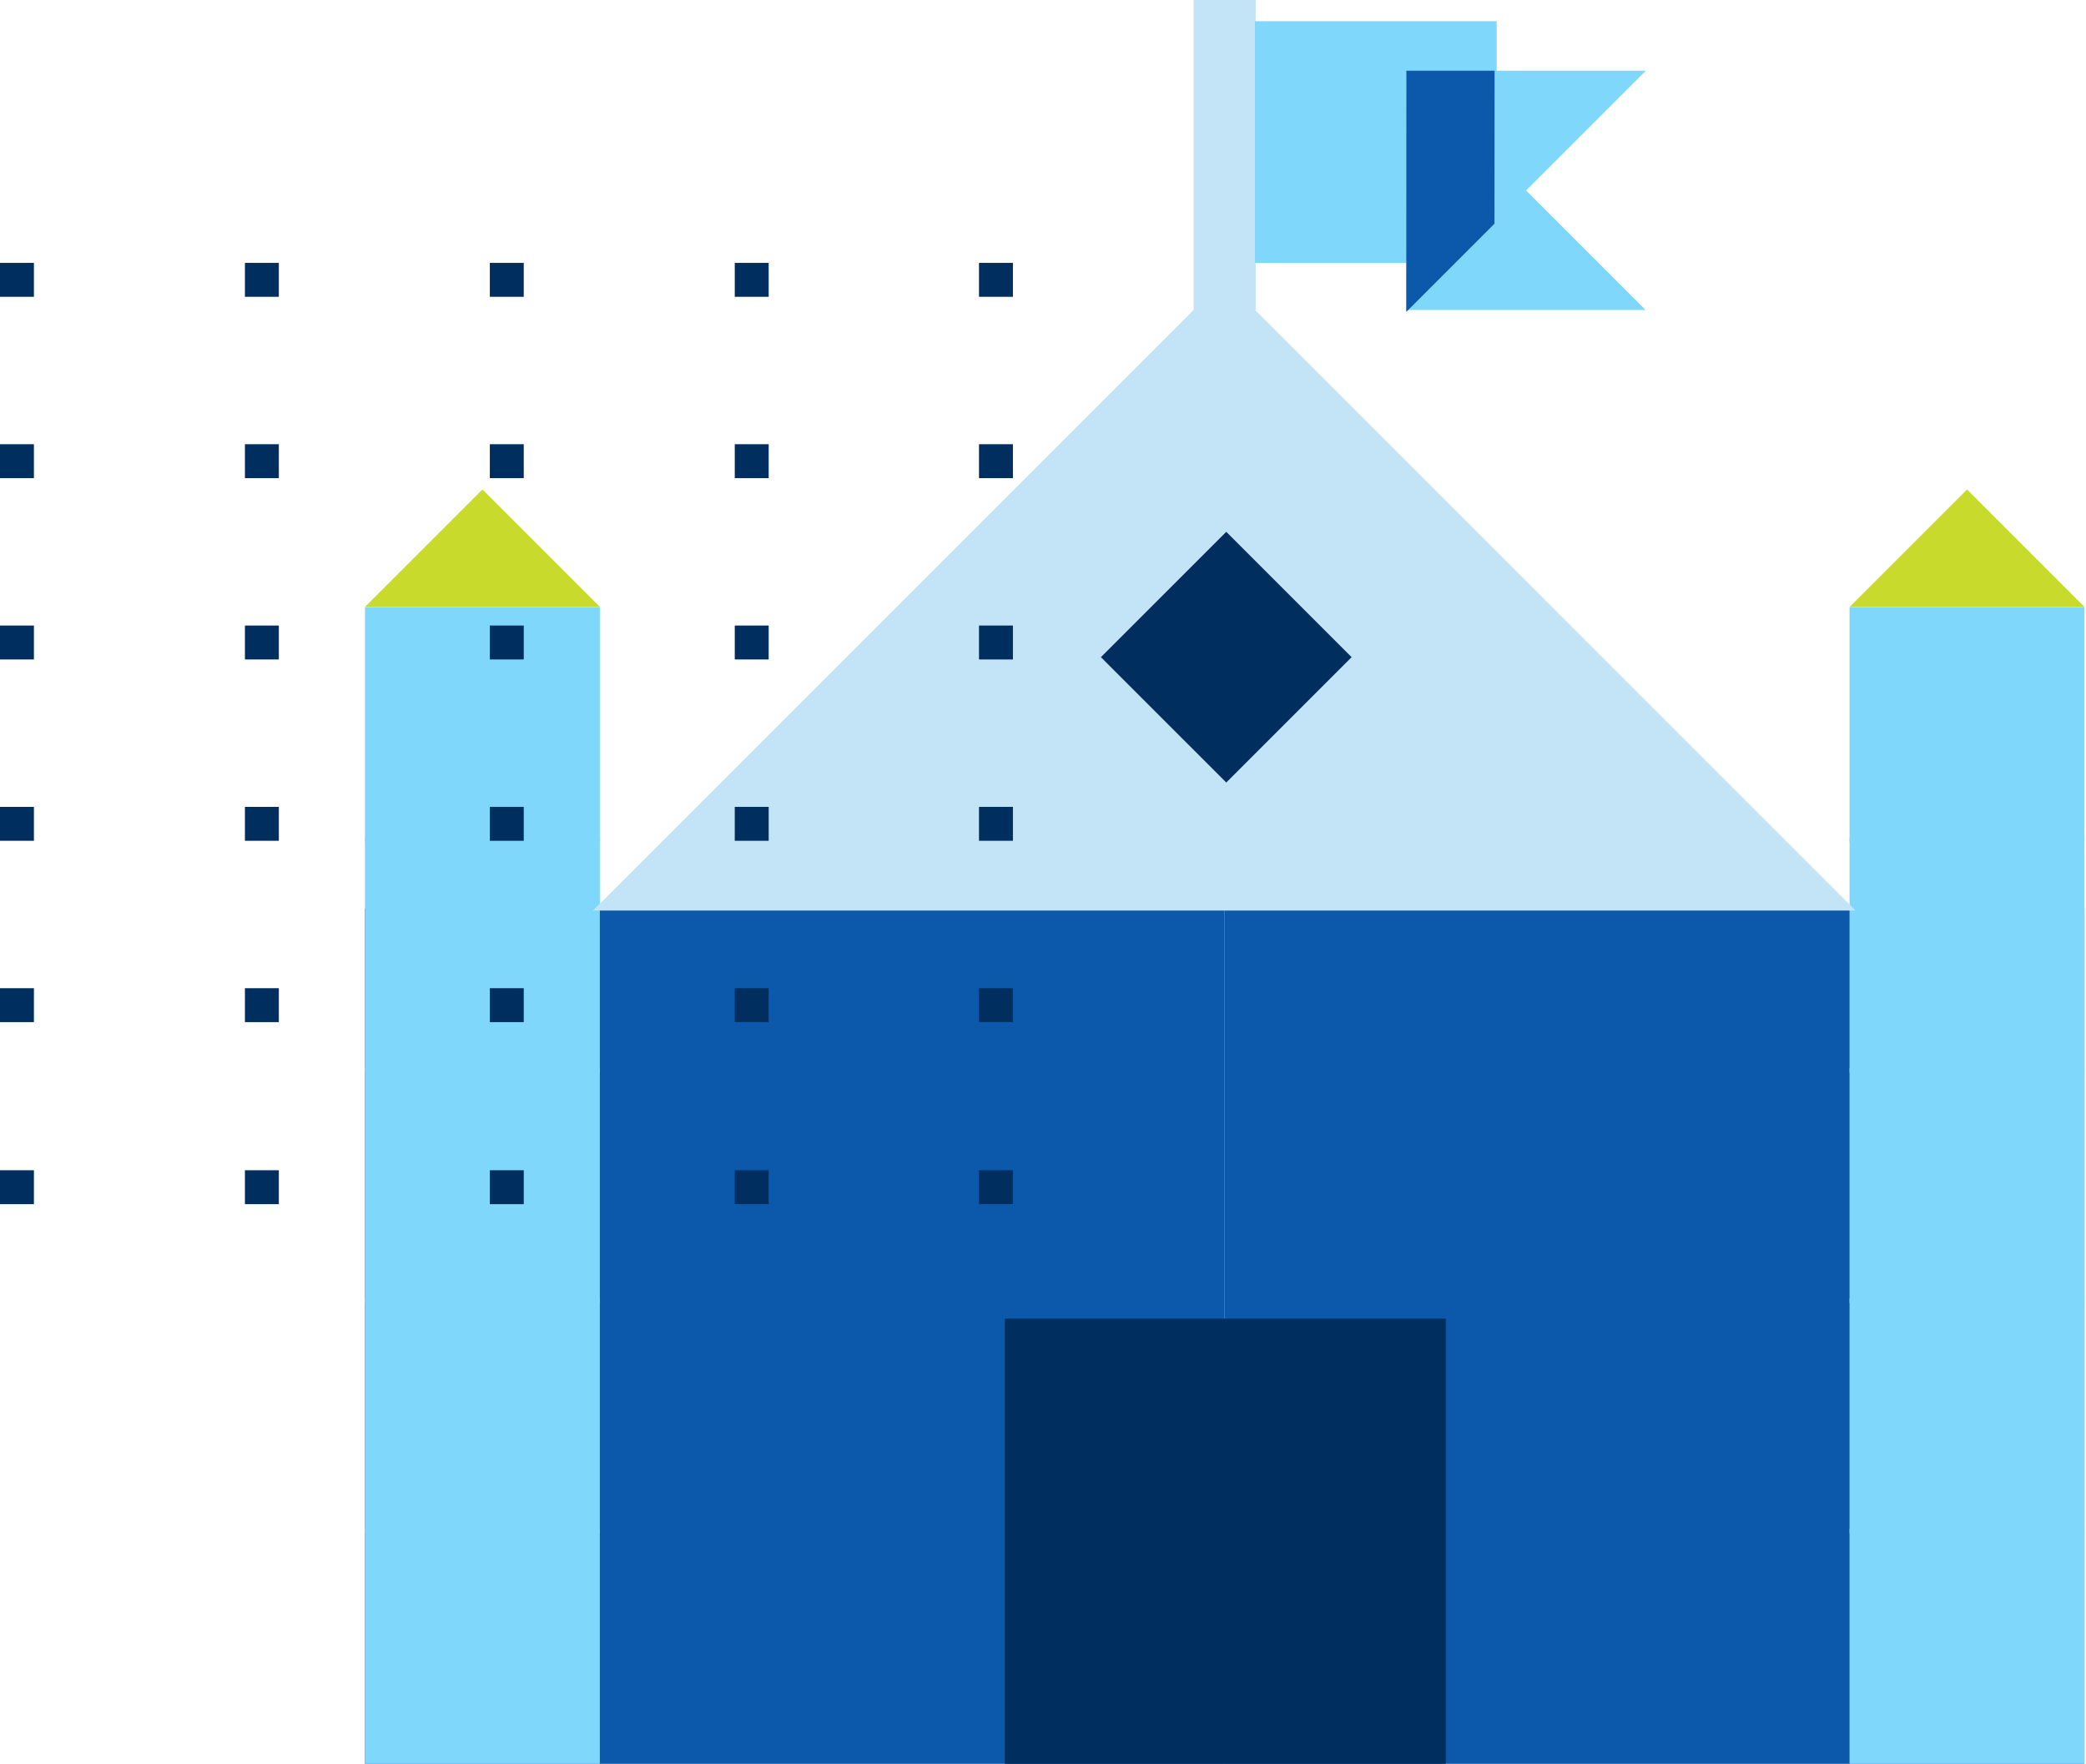 <svg width="492" height="416" viewBox="0 0 492 416" fill="none" xmlns="http://www.w3.org/2000/svg">
<rect x="86.079" y="214.271" width="202.774" height="201.729" fill="#0C59AC"/>
<rect x="86.079" y="143.196" width="55.397" height="55.397" fill="#7FD7FB"/>
<rect x="86.079" y="197.548" width="55.397" height="55.397" fill="#7FD7FB"/>
<rect x="86.079" y="251.9" width="55.397" height="55.397" fill="#7FD7FB"/>
<rect x="86.079" y="306.251" width="55.397" height="55.397" fill="#7FD7FB"/>
<rect x="86.079" y="360.603" width="55.397" height="55.397" fill="#7FD7FB"/>
<rect width="202.774" height="201.729" transform="matrix(-1 0 0 1 491.627 214.271)" fill="#0C59AC"/>
<rect width="55.397" height="55.397" transform="matrix(-1 0 0 1 491.627 143.196)" fill="#7FD7FB"/>
<rect width="55.397" height="55.397" transform="matrix(-1 0 0 1 491.627 197.548)" fill="#7FD7FB"/>
<rect width="55.397" height="55.397" transform="matrix(-1 0 0 1 491.627 251.9)" fill="#7FD7FB"/>
<rect width="55.397" height="55.397" transform="matrix(-1 0 0 1 491.627 306.251)" fill="#7FD7FB"/>
<rect width="55.397" height="55.397" transform="matrix(-1 0 0 1 491.627 360.603)" fill="#7FD7FB"/>
<path fill-rule="evenodd" clip-rule="evenodd" d="M296.17 0H281.537V14.633V29.266V43.9V58.533V73.166H296.17V58.533V43.9V29.266V14.633V0Z" fill="#C3E4F6"/>
<path d="M437.652 214.745H139.86L288.756 65.849L437.652 214.745Z" fill="#C3E4F6"/>
<path fill-rule="evenodd" clip-rule="evenodd" d="M388.15 16.675H331.708V73.117H388.126L359.929 44.92L388.15 16.699V16.675Z" fill="#7FD7FB"/>
<rect x="296" y="5" width="57" height="57" fill="#7FD7FB"/>
<path d="M352.478 52.762L352.516 16.674H352.51L331.711 16.674L331.679 73.561L352.478 52.762Z" fill="#0C59AC"/>
<path d="M341 311H237V416H341V311Z" fill="#002E5E"/>
<path d="M318.788 154.991L289.225 125.427L259.661 154.991L289.225 184.554L318.788 154.991Z" fill="#002E5E"/>
<path d="M141.516 143.156L86.079 143.156L113.798 115.438L141.516 143.156Z" fill="#C8DA2B"/>
<path d="M491.668 143.157L436.231 143.157L463.949 115.438L491.668 143.157Z" fill="#C8DA2B"/>
<rect y="62" width="8" height="8" fill="#002E5E"/>
<rect y="104.766" width="8" height="8" fill="#002E5E"/>
<rect y="147.532" width="8" height="8" fill="#002E5E"/>
<rect y="190.298" width="8" height="8" fill="#002E5E"/>
<rect y="233.064" width="8" height="8" fill="#002E5E"/>
<rect y="276" width="8" height="8" fill="#002E5E"/>
<rect x="57.766" y="62" width="8" height="8" fill="#002E5E"/>
<rect x="57.766" y="104.766" width="8" height="8" fill="#002E5E"/>
<rect x="57.766" y="147.532" width="8" height="8" fill="#002E5E"/>
<rect x="57.766" y="190.298" width="8" height="8" fill="#002E5E"/>
<rect x="57.766" y="233.064" width="8" height="8" fill="#002E5E"/>
<rect x="57.766" y="276" width="8" height="8" fill="#002E5E"/>
<rect x="115.532" y="62" width="8" height="8" fill="#002E5E"/>
<rect x="115.532" y="104.766" width="8" height="8" fill="#002E5E"/>
<rect x="115.532" y="147.532" width="8" height="8" fill="#002E5E"/>
<rect x="115.532" y="190.298" width="8" height="8" fill="#002E5E"/>
<rect x="115.532" y="233.064" width="8" height="8" fill="#002E5E"/>
<rect x="115.532" y="276" width="8" height="8" fill="#002E5E"/>
<rect x="173.299" y="62" width="8" height="8" fill="#002E5E"/>
<rect x="230.904" y="62" width="8" height="8" fill="#002E5E"/>
<rect x="173.299" y="104.766" width="8" height="8" fill="#002E5E"/>
<rect x="230.904" y="104.766" width="8" height="8" fill="#002E5E"/>
<rect x="173.299" y="147.532" width="8" height="8" fill="#002E5E"/>
<rect x="230.904" y="147.532" width="8" height="8" fill="#002E5E"/>
<rect x="173.299" y="190.298" width="8" height="8" fill="#002E5E"/>
<rect x="230.904" y="190.298" width="8" height="8" fill="#002E5E"/>
<rect x="173.299" y="233.064" width="8" height="8" fill="#002E5E"/>
<rect x="173.299" y="276" width="8" height="8" fill="#002E5E"/>
<rect x="230.904" y="233.064" width="8" height="8" fill="#002E5E"/>
<rect x="230.904" y="276" width="8" height="8" fill="#002E5E"/>
</svg>

